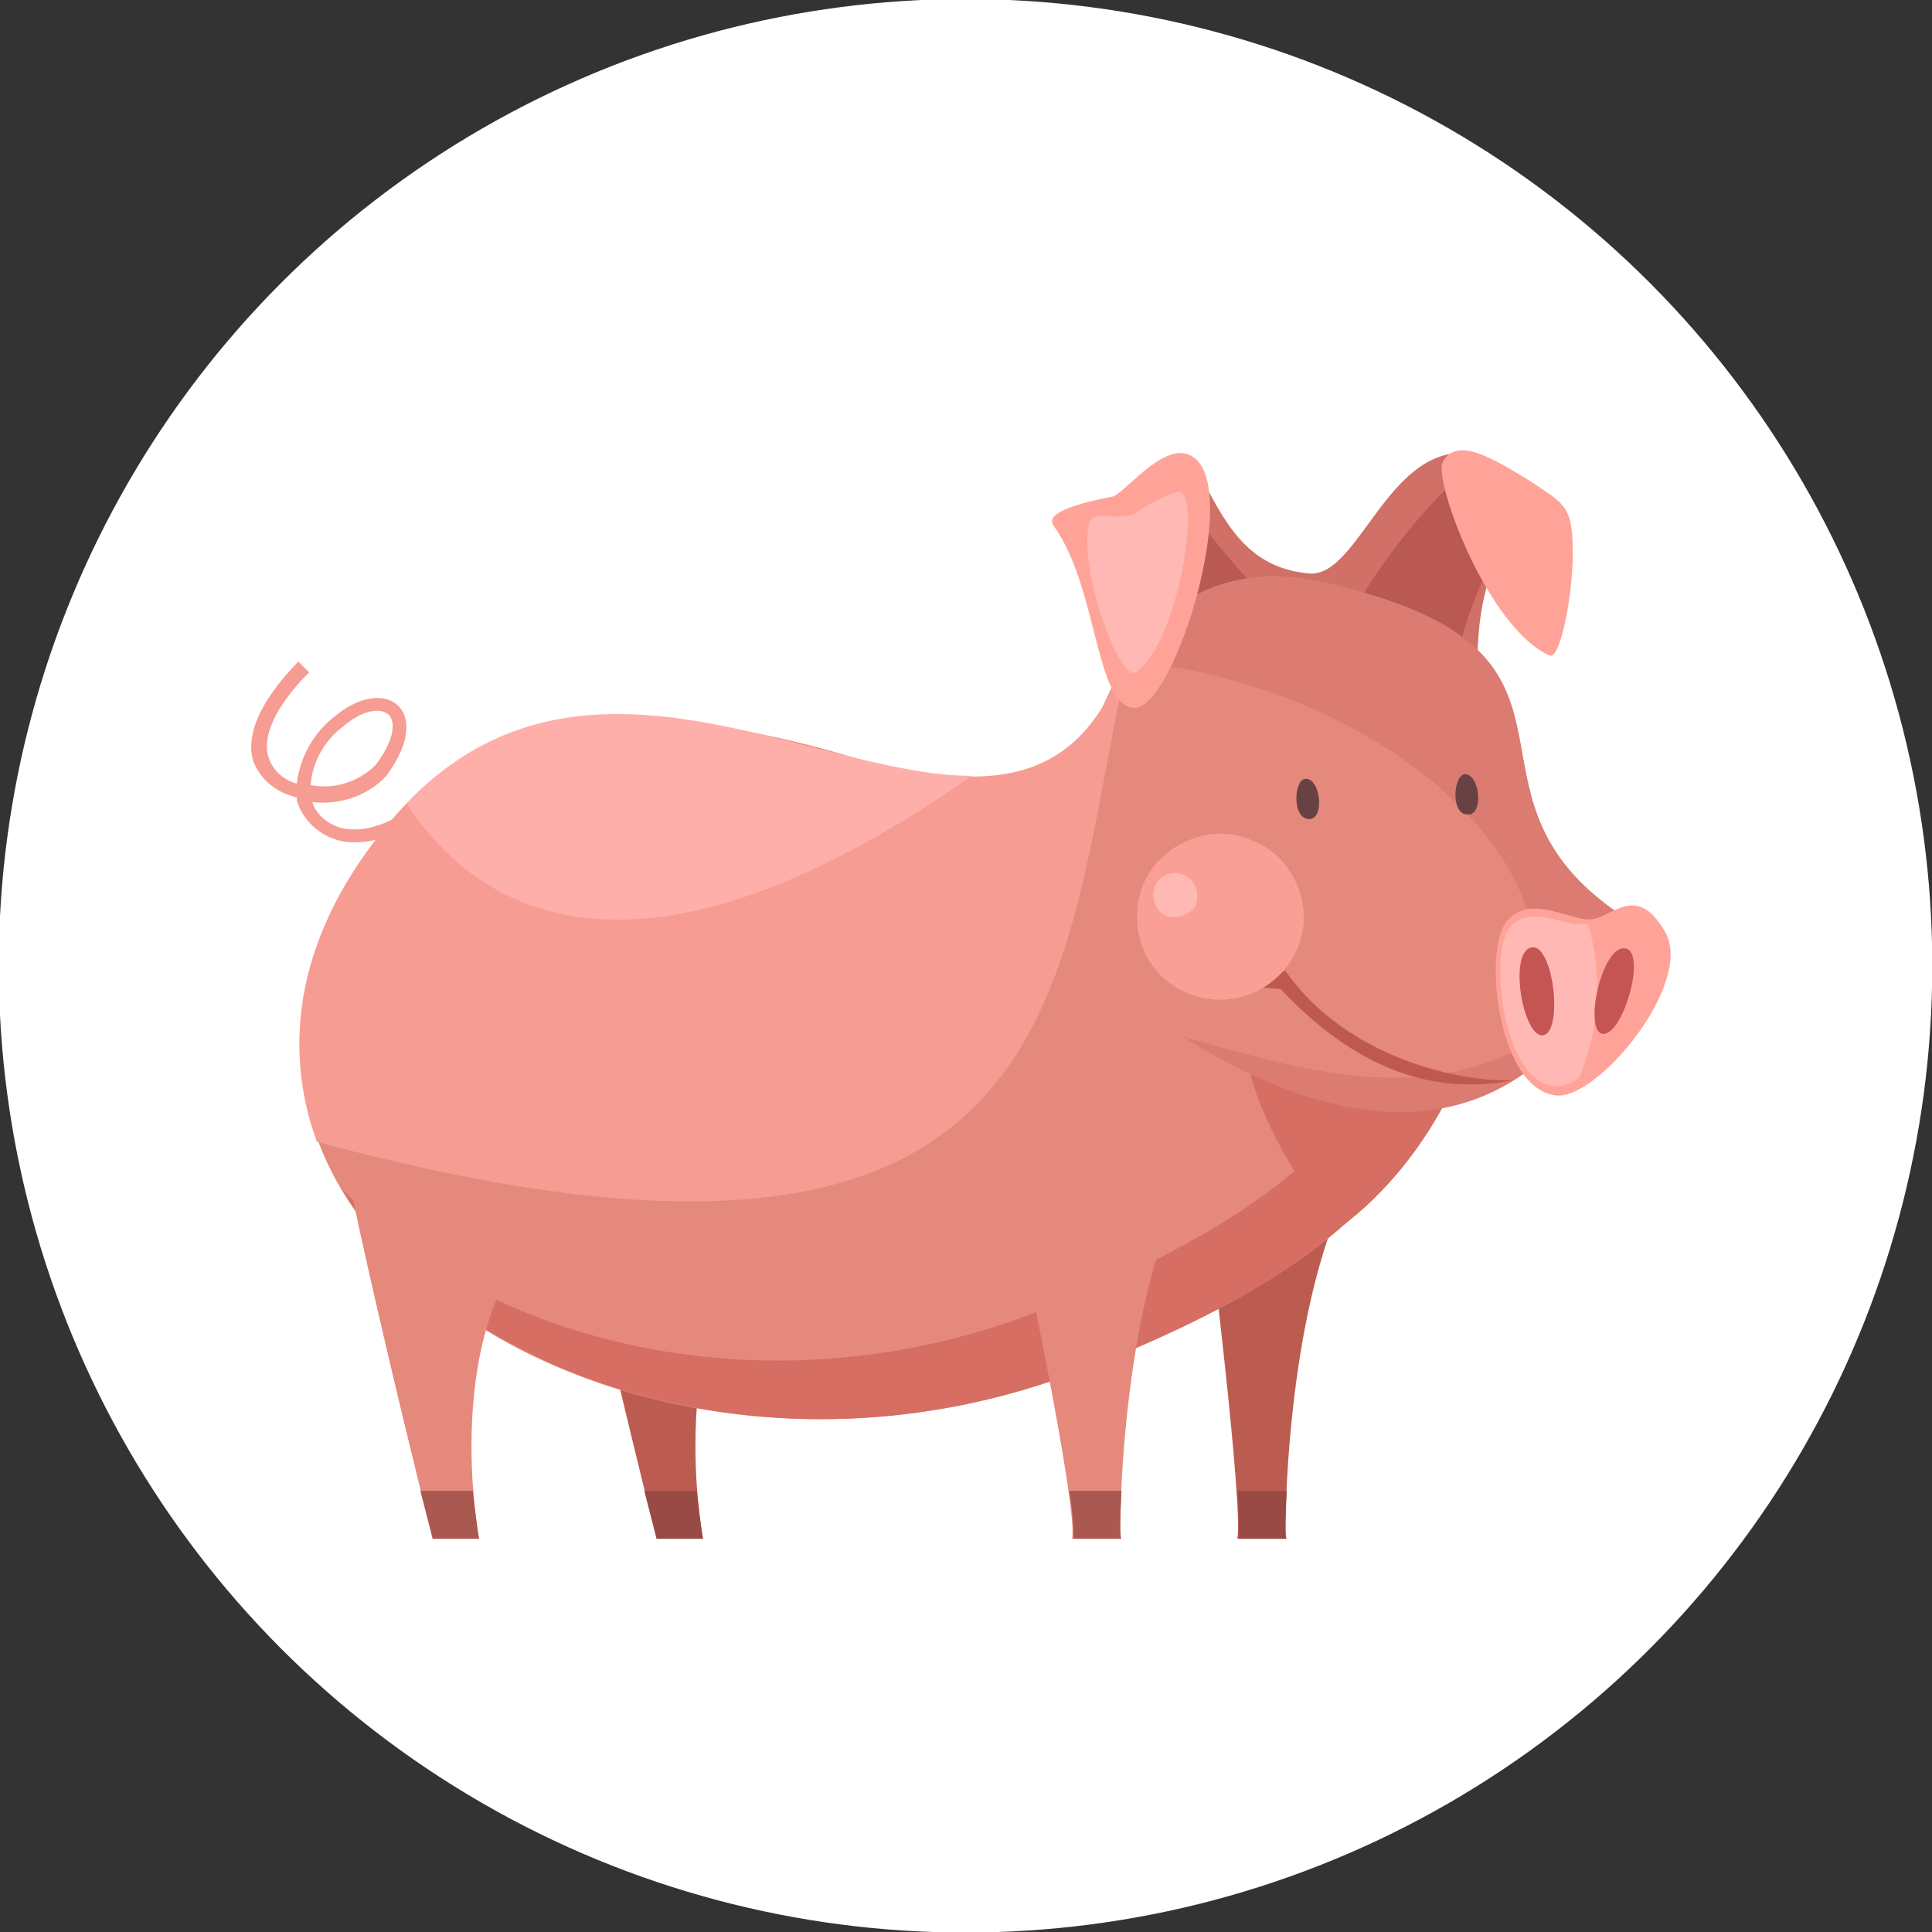 <?xml version="1.0" encoding="utf-8"?>
<!-- Generator: Adobe Illustrator 24.0.1, SVG Export Plug-In . SVG Version: 6.00 Build 0)  -->
<svg version="1.1" id="Layer_1" xmlns="http://www.w3.org/2000/svg" xmlns:xlink="http://www.w3.org/1999/xlink" x="0px" y="0px"
	 viewBox="0 0 125.1 125.1" style="enable-background:new 0 0 125.1 125.1;" xml:space="preserve">
<rect x="0" y="0" width="125.1" height="125.1" fill="#333333" stroke="none"/>
<style type="text/css">
	.st0{fill:#FFFFFF;}
	.st1{fill:#D17066;}
	.st2{fill:#BA5954;}
	.st3{fill:#F79C92;}
	.st4{fill:#BC5C50;}
	.st5{fill:#E5897C;}
	.st6{fill:#D66E63;}
	.st7{fill:#DB7B71;}
	.st8{fill:#FFA399;}
	.st9{fill:#FFB8B3;}
	.st10{fill:#BF594F;}
	.st11{fill:#F99F95;}
	.st12{fill:#684242;}
	.st13{fill:#C45553;}
	.st14{fill:#AA5950;}
	.st15{fill:#994A44;}
	.st16{fill:#FFAFA9;}
</style>
<g id="pigs" transform="translate(350.718, 698.936)">
	<circle id="pigs-bg" class="st0" cx="-288.2" cy="-636.4" r="62.6"/>
	<g id="Group_1574" transform="translate(16, 29)">
		<path id="Path_3033" class="st1" d="M-281.9-690.8c-3.6-0.3-5.2-2.6-6.9-6s-7,2.5-7,2.5l4.6,7.7l20.2,3.1c0,0-0.8-9.5,4-10.3
			c0,0-2.7-4.7-4.9-4.8C-276.9-698.8-278.8-690.6-281.9-690.8z"/>
		<path id="Path_3034" class="st2" d="M-278.8-688.8c1.1-2.3,6.1-8.7,7.3-8.4c1.2,0.3,2.6,2.8,2.6,2.8s-3.6,7.4-3.2,8.7
			C-271.8-684.4-278.8-688.8-278.8-688.8z"/>
		<path id="Path_3035" class="st2" d="M-289.9-684.3c-1.6-2-4.9-9.4-4.1-10.4c0.8-0.9,3.7-1.1,3.7-1.1s4.9,6.6,6.2,6.9
			S-289.9-684.3-289.9-684.3z"/>
		<g id="Group_1573" transform="translate(0, 14)">
			<path id="Path_3036" class="st3" d="M-343.7-687.4c-0.3,0-0.6,0-1-0.1c-1.3-0.3-2.4-1.3-2.8-2.6c0-0.1,0-0.1,0-0.2
				c-1.3-0.3-2.3-1.1-2.8-2.3c-0.4-1.2-0.2-3.3,2.9-6.5l0.7,0.7c-2.2,2.2-3.1,4.2-2.6,5.6c0.3,0.8,1,1.4,1.8,1.6
				c0.2-1.7,1.1-3.3,2.4-4.3c1.5-1.3,3.2-1.6,4.1-0.8c0.8,0.7,1,2.3-0.7,4.6c-1.2,1.3-3,1.9-4.8,1.7c0.3,0.9,1.1,1.5,2,1.7
				c2,0.4,4.6-0.9,6.8-3.7l0.7,0.6C-339.8-688-342.2-687.4-343.7-687.4z M-346.6-691.1c1.5,0.3,3.1-0.2,4.2-1.3
				c1.3-1.7,1.3-2.9,0.8-3.3c-0.5-0.4-1.6-0.3-2.9,0.8C-345.7-694-346.5-692.6-346.6-691.1L-346.6-691.1z"/>
		</g>
		<path id="Path_3037" class="st4" d="M-286.6-628.3h3.1c0,0-0.1-14.5,4.2-22.9l-9.2,2.1C-288.5-649-286.2-630.5-286.6-628.3z"/>
		<path id="Path_3038" class="st4" d="M-331-659c1.1,8.1,6.8,30.7,6.8,30.7h3c0,0-2.6-13.7,4.2-20.1L-331-659z"/>
		<path id="Path_3039" class="st5" d="M-297-639.1c29.5-11.2,26-24.5,10.3-29.6c-6.8-2.2-40.6-22.8-54.6-6.1
			C-361.1-651.4-327.9-627.4-297-639.1z"/>
		<path id="Path_3040" class="st6" d="M-278.2-664.2c2.6,6.2-2.9,14.1-21.6,21.3c-17.6,6.7-35.9,1.7-44.8-8.1
			c7.2,12.2,27.9,19.4,47.6,11.9C-274.1-647.8-271.1-657.8-278.2-664.2z"/>
		<path id="Path_3041" class="st5" d="M-345.5-659c1.1,8.1,6.8,30.7,6.8,30.7h3c0,0-2.6-13.7,4.2-20.1L-345.5-659z"/>
		<path id="Path_3042" class="st5" d="M-297.3-628.3h3.1c0,0-0.1-14.5,4.2-22.9l-10.8,2.5C-300.8-648.6-296.9-630.5-297.3-628.3z"/>
		<path id="Path_3043" class="st6" d="M-285.8-658.6c0.6,2.8,3.3,7.9,5.8,10.2c3.1-2.3,5.5-5.4,7.2-8.8L-285.8-658.6z"/>
		<path id="Path_3044" class="st5" d="M-261-668.2c-12.9-7.9-0.6-16.9-18.3-21.6c-3-0.8-11.3-3.2-16,7.6c-1.1,2.5-6.2,7.3-13.8,6.2
			c3.6,2.1,6.8,4.7,9.7,7.6c8.3,8.3,22.2,17.3,32.1,9.4C-265.6-660.3-261-668.2-261-668.2z"/>
		<path id="Path_3045" class="st7" d="M-290.1-660.8c7.4,4.7,16,7.2,22.7,1.9c1.1-1.1,2.1-2.4,2.9-3.7
			C-272.9-655.4-282.1-658.6-290.1-660.8z"/>
		<path id="Path_3046" class="st7" d="M-279.3-689.8c-2.7-0.7-9.7-2.7-14.5,4.7c12.6,0.9,26.6,9.5,26.6,19.9c0,1.4-0.1,2.9-0.2,6.3
			c1.7-1.4,6.4-9.3,6.4-9.3C-273.9-676.2-261.6-685.2-279.3-689.8z"/>
		<path id="Path_3047" class="st3" d="M-293.7-685.2c-0.6,0.9-1,1.9-1.6,3c-8.6,14-30.9-10.5-46.1,7.4c-6.1,7.2-7.1,14.5-4.8,20.8
			C-296.4-640.6-298.3-664.8-293.7-685.2z"/>
		<path id="Path_3048" class="st8" d="M-265.9-657c2.7,0.2,8.9-7.3,7-10.6c-1.9-3.3-3.5-0.8-4.9-0.8c-1.4,0-4-1.7-5.4,0.2
			C-270.7-666.3-269.7-657.3-265.9-657z"/>
		<path id="Path_3049" class="st9" d="M-269-667.8c-1.3,1.7-0.4,10,3,10.2c0.5,0,1.1-0.2,1.5-0.5c0.8-1.8,1.2-3.8,1.2-5.9
			c0-1.4-0.2-2.8-0.6-4.1c-0.1,0-0.2,0-0.3,0C-265.4-667.9-267.7-669.5-269-667.8z"/>
		<path id="Path_3050" class="st8" d="M-298.5-693.9c2.9,4,2.7,11.9,5.3,11.8c2.6-0.2,6.8-14,3.8-16.2c-1.7-1.3-4.2,2-5.2,2.5
			C-295-695.7-299.3-695-298.5-693.9z"/>
		<path id="Path_3051" class="st8" d="M-273.3-698c-0.6,1.2,2.9,10.7,6.9,12.5c0.8,0.4,1.7-4.9,1.5-7.5c-0.1-2.2-0.7-2.4-2.6-3.7
			C-269.8-698.1-272.4-699.8-273.3-698z"/>
		<path id="Path_3052" class="st10" d="M-268.7-658c-3.1,0.2-10.8-1.3-14.8-7.1l-1.8,1.1l1.5,0.1C-279.2-659-274.2-656.9-268.7-658z
			"/>
		<path id="Path_3053" class="st11" d="M-282.3-668.5c0-2.2-1.3-4.2-3.3-5c-2-0.9-4.3-0.4-5.9,1.1c-1.6,1.5-2,3.9-1.2,5.9
			s2.8,3.3,5,3.3C-284.8-663.2-282.3-665.6-282.3-668.5z"/>
		<path id="Path_3054" class="st12" d="M-282.2-677.5c1-0.1,1.3,2.7,0.2,2.6C-283.1-675-282.9-677.5-282.2-677.5z"/>
		<path id="Path_3055" class="st12" d="M-271.9-677.8c1-0.1,1.3,2.7,0.2,2.6C-272.8-675.2-272.6-677.7-271.9-677.8z"/>
		<path id="Path_3056" class="st13" d="M-267.5-666.6c1.4-0.1,2,5.5,0.7,5.7C-268.1-660.7-269.1-666.4-267.5-666.6z"/>
		<path id="Path_3057" class="st13" d="M-261.4-666.5c1.3,0.4-0.3,5.8-1.6,5.5C-264.2-661.4-262.9-667-261.4-666.5z"/>
		<path id="Path_3058" class="st14" d="M-339.5-631.4c0.5,1.9,0.8,3.1,0.8,3.1h3c0,0-0.2-1.2-0.4-3.1H-339.5z"/>
		<path id="Path_3059" class="st14" d="M-294.1-631.4h-3.4c0.2,1,0.3,2.1,0.3,3.1h3.1C-294.2-628.3-294.2-629.5-294.1-631.4z"/>
		<path id="Path_3060" class="st15" d="M-283.4-631.4h-3.2c0.1,1,0.1,2.1,0.1,3.1h3.1C-283.5-628.3-283.5-629.5-283.4-631.4z"/>
		<path id="Path_3061" class="st15" d="M-325-631.4c0.5,1.9,0.8,3.1,0.8,3.1h3c0,0-0.2-1.2-0.4-3.1H-325z"/>
		<path id="Path_3062" class="st16" d="M-303.8-677.7c-10.3,0-25.3-10.1-36.6,1.8C-335.4-668.3-324.8-663-303.8-677.7z"/>
		<path id="Path_3063" class="st9" d="M-290.5-696.1c1.7-0.3,0.1,9.9-2.7,11.7c-1,0.6-3.7-6.6-3-9.6c0.3-1.1,1.7-0.1,3-0.7
			C-292.4-695.3-291.5-695.7-290.5-696.1z"/>
		<path id="Path_3064" class="st9" d="M-289.3-669.3c0.3-0.7,0-1.5-0.6-1.9s-1.5-0.2-1.9,0.4c-0.4,0.6-0.3,1.5,0.3,2
			C-290.8-668.3-289.7-668.6-289.3-669.3z"/>
	</g>
</g>
</svg>
